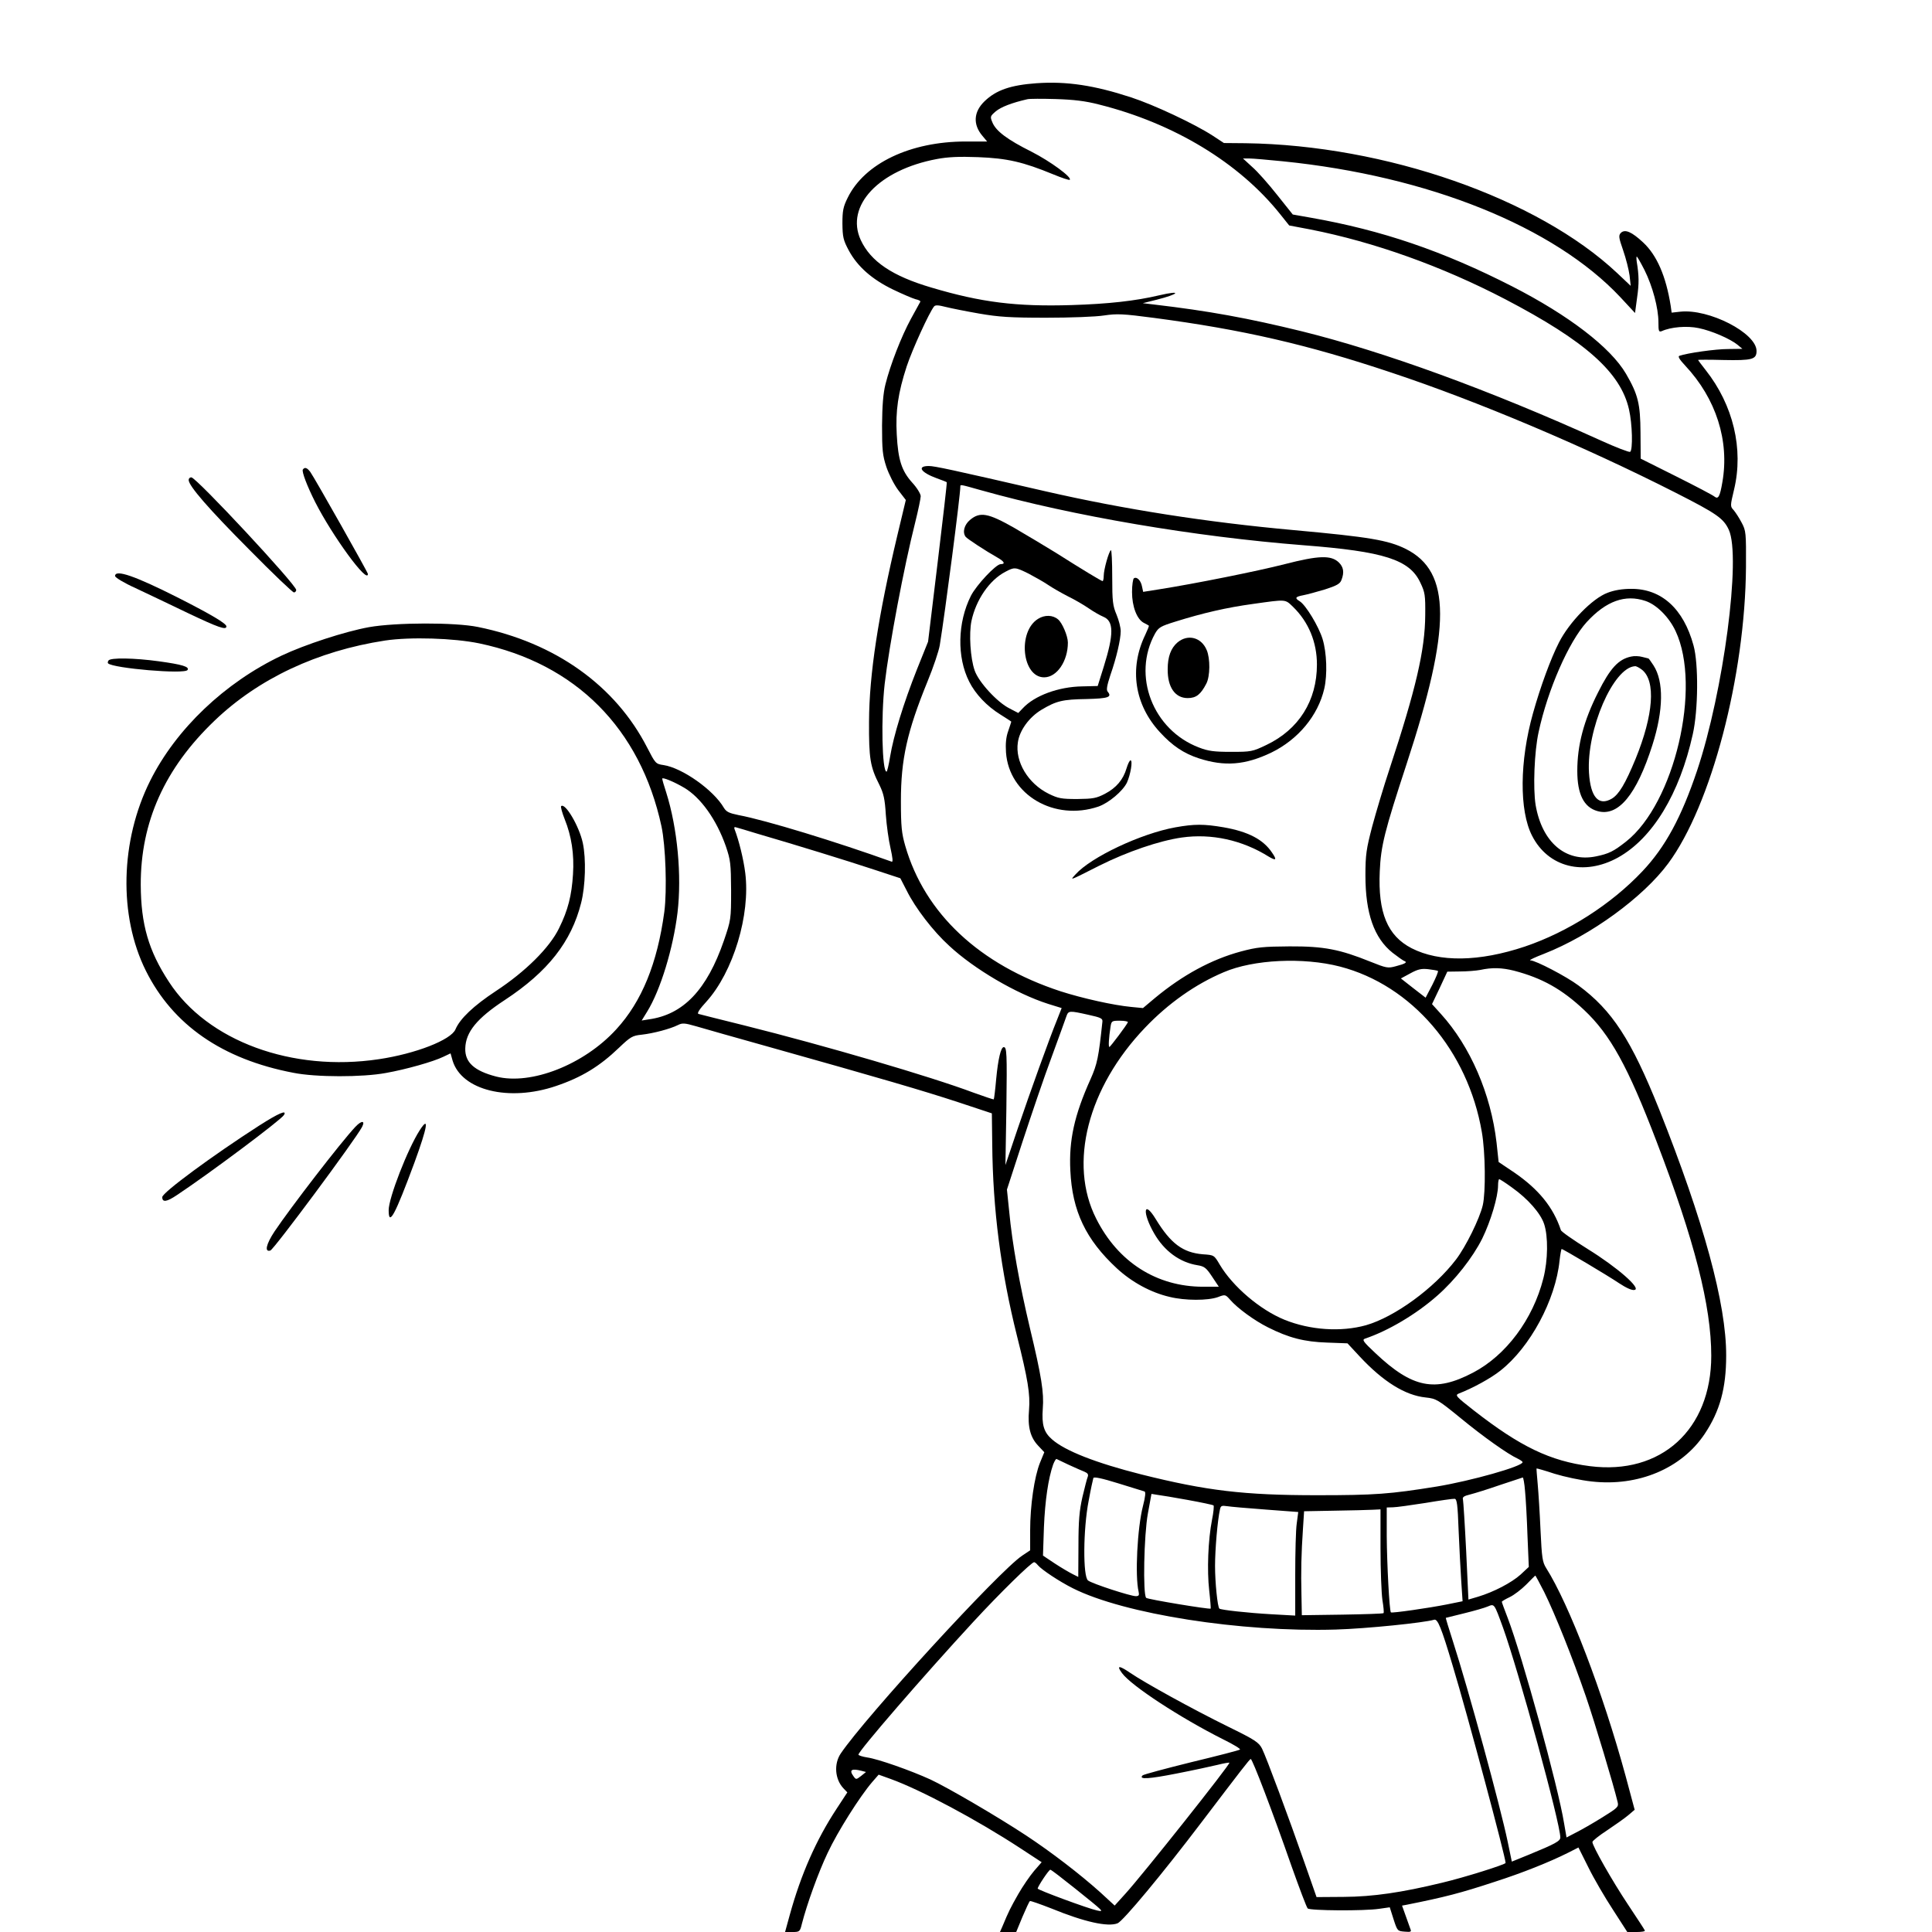 <?xml version="1.0" standalone="no"?>
<!DOCTYPE svg PUBLIC "-//W3C//DTD SVG 20010904//EN"
 "http://www.w3.org/TR/2001/REC-SVG-20010904/DTD/svg10.dtd">
<svg version="1.0" xmlns="http://www.w3.org/2000/svg"
 width="1024pt" height="1024pt" viewBox="0 0 1024 1024"
 preserveAspectRatio="xMidYMid meet">
<g transform="translate(0,1024) scale(0.1,-0.1)"
fill="#000000" stroke="none">
<path d="M5495 9799 c-138 -10 -215 -36 -277 -96 -58 -56 -62 -123 -11 -183
l25 -30 -114 0 c-293 0 -536 -116 -625 -298 -24 -48 -28 -69 -28 -137 1 -71 4
-87 34 -143 46 -85 123 -153 235 -207 50 -24 104 -47 119 -51 15 -3 27 -9 25
-13 -2 -3 -24 -44 -50 -91 -51 -94 -109 -243 -135 -347 -12 -48 -17 -112 -18
-218 0 -131 3 -159 23 -220 13 -38 41 -94 63 -123 l40 -52 -45 -188 c-101
-425 -149 -735 -150 -987 -1 -195 6 -239 55 -335 22 -45 29 -74 34 -158 4 -56
15 -136 25 -178 11 -50 14 -74 6 -71 -292 105 -667 220 -812 247 -49 10 -64
17 -77 38 -55 95 -221 212 -320 227 -42 6 -43 8 -87 93 -168 328 -487 556
-897 639 -122 25 -436 24 -577 -1 -127 -23 -339 -92 -464 -151 -301 -143 -559
-389 -696 -663 -159 -318 -168 -716 -23 -1007 143 -287 405 -469 782 -541 120
-24 366 -24 490 -1 107 19 252 60 305 86 l38 18 11 -39 c48 -157 298 -219 548
-134 136 46 231 104 334 203 61 58 71 64 120 69 63 7 152 31 192 51 24 12 35
11 95 -6 37 -11 213 -61 392 -111 591 -166 813 -231 996 -291 l181 -60 2 -162
c3 -349 46 -677 131 -1017 58 -231 71 -310 64 -393 -8 -90 7 -146 49 -190 l32
-34 -23 -56 c-30 -75 -52 -227 -52 -358 l0 -106 -42 -28 c-121 -80 -831 -855
-962 -1049 -37 -55 -31 -136 14 -184 l21 -22 -57 -87 c-108 -164 -189 -348
-248 -562 l-25 -91 39 0 c38 0 40 2 50 43 27 105 87 272 137 377 53 113 170
298 236 375 l34 39 64 -23 c160 -58 458 -217 687 -367 l113 -74 -40 -46 c-22
-26 -60 -81 -84 -123 -41 -72 -51 -92 -83 -169 l-14 -32 43 0 43 0 33 80 c19
44 36 82 40 84 3 2 54 -16 113 -39 176 -72 299 -99 351 -79 29 11 240 265 444
534 213 280 255 335 262 337 8 3 116 -280 216 -567 42 -118 80 -219 86 -225
12 -12 298 -14 379 -2 l56 8 20 -63 c20 -62 21 -63 58 -66 34 -3 38 -1 31 15
-4 10 -15 42 -25 70 l-19 53 22 4 c205 41 287 62 472 123 143 46 286 103 386
153 l55 28 53 -106 c29 -59 88 -160 130 -224 l76 -118 48 0 c27 0 47 3 45 8
-1 4 -42 66 -89 137 -84 126 -189 311 -189 332 0 6 35 34 78 62 42 28 93 64
112 80 l34 29 -48 179 c-121 444 -299 909 -421 1102 -20 32 -23 54 -30 201 -4
91 -11 201 -15 245 -4 44 -7 81 -6 82 1 1 44 -11 95 -28 52 -16 140 -35 197
-41 247 -28 477 69 599 252 81 121 114 243 114 415 1 273 -119 712 -355 1305
-148 369 -249 525 -428 657 -63 47 -227 133 -255 133 -9 1 24 16 73 35 247 97
525 299 658 479 228 308 408 995 412 1571 1 182 0 192 -23 235 -13 25 -32 54
-42 66 -19 20 -19 22 2 110 51 214 -4 447 -151 633 -22 28 -40 52 -40 53 0 2
61 2 135 0 152 -3 175 3 175 48 0 95 -253 225 -405 208 l-45 -5 -5 36 c-25
157 -73 268 -146 336 -60 56 -96 72 -118 51 -13 -14 -12 -24 12 -93 15 -43 30
-103 34 -133 l6 -55 -72 68 c-421 396 -1228 678 -1970 688 l-114 1 -61 40
c-96 62 -311 163 -431 202 -195 64 -342 86 -500 75z m330 -113 c396 -99 742
-308 960 -581 l48 -60 111 -21 c340 -67 698 -195 1034 -370 425 -222 612 -388
656 -584 18 -77 21 -216 6 -225 -5 -3 -76 24 -157 61 -589 267 -1147 470
-1583 578 -286 70 -494 108 -784 142 l-59 7 72 18 c123 31 137 52 16 24 -126
-30 -271 -46 -465 -52 -292 -9 -479 14 -744 93 -207 61 -321 138 -374 252 -83
181 95 371 403 429 58 11 118 14 220 10 153 -6 237 -25 397 -91 46 -19 85 -32
88 -29 13 13 -103 98 -203 149 -128 64 -188 109 -207 155 -13 31 -12 33 18 59
28 23 84 45 167 64 11 3 79 3 150 1 95 -3 157 -10 230 -29z m975 -301 c772
-78 1438 -347 1788 -720 l78 -84 11 82 c11 76 10 117 -2 190 -2 15 -2 27 0 27
3 0 21 -32 41 -71 43 -86 74 -202 74 -277 0 -48 2 -53 18 -47 48 22 134 29
195 16 69 -14 168 -57 207 -89 l25 -21 -76 -1 c-66 0 -215 -21 -258 -36 -9 -3
0 -19 31 -52 164 -175 235 -399 197 -617 -13 -77 -22 -93 -42 -77 -8 7 -99 55
-203 107 l-188 94 -1 138 c-1 153 -13 202 -77 312 -82 140 -304 310 -603 463
-368 188 -692 298 -1067 364 l-96 17 -83 104 c-45 57 -104 124 -132 148 l-49
45 33 0 c19 0 99 -7 179 -15z m-1610 -807 c104 -18 164 -22 355 -22 128 0 264
5 307 12 69 10 98 9 265 -13 469 -62 813 -141 1258 -290 455 -151 1023 -391
1507 -637 216 -110 253 -135 281 -196 66 -143 -28 -858 -168 -1276 -83 -247
-168 -405 -290 -534 -165 -175 -395 -322 -623 -399 -242 -81 -453 -84 -600 -9
-128 66 -179 188 -169 408 6 135 25 211 142 568 238 725 237 1019 -3 1140 -94
47 -196 64 -592 100 -466 42 -904 111 -1319 206 -503 116 -588 134 -618 134
-65 0 -43 -34 42 -65 28 -10 51 -19 53 -21 2 -1 -20 -191 -48 -423 l-51 -422
-59 -147 c-71 -179 -124 -352 -142 -461 -7 -44 -16 -81 -19 -81 -24 0 -30 287
-10 465 24 205 102 620 162 857 16 64 29 127 29 138 0 12 -20 45 -45 72 -56
62 -75 121 -82 255 -7 125 7 221 53 362 30 90 119 285 145 317 7 8 23 7 62 -3
28 -7 108 -23 177 -35z m12 -937 c484 -136 1132 -246 1708 -291 426 -33 561
-76 618 -198 25 -52 27 -67 26 -172 -1 -185 -50 -394 -189 -815 -31 -93 -72
-231 -92 -305 -31 -119 -36 -149 -36 -260 0 -201 46 -332 144 -410 27 -21 54
-40 61 -43 20 -7 7 -15 -43 -28 -43 -12 -51 -10 -136 24 -161 65 -246 82 -428
81 -140 -1 -172 -4 -258 -27 -156 -42 -309 -125 -456 -247 l-63 -53 -62 6
c-95 9 -260 46 -375 83 -430 141 -720 413 -823 771 -19 66 -23 102 -23 238 0
221 33 368 141 633 31 75 60 162 65 192 29 178 109 796 109 840 0 13 -5 14
112 -19z m-2662 -811 c511 -107 854 -451 966 -970 22 -103 30 -338 15 -453
-37 -273 -119 -475 -255 -623 -171 -187 -451 -297 -636 -250 -116 30 -166 75
-164 149 2 87 62 160 210 257 228 150 352 308 404 514 23 90 27 234 9 318 -19
89 -94 216 -115 195 -3 -3 5 -34 19 -69 36 -89 51 -185 44 -292 -7 -112 -26
-189 -74 -286 -50 -103 -178 -230 -335 -333 -118 -78 -190 -146 -214 -203 -24
-56 -211 -129 -406 -158 -460 -69 -908 96 -1112 409 -109 166 -149 306 -150
515 -1 333 127 618 392 871 232 222 544 369 903 424 134 20 363 13 499 -15z
m1086 -765 c88 -52 171 -168 221 -310 25 -74 27 -91 28 -235 0 -153 -1 -156
-38 -265 -90 -261 -215 -393 -399 -418 l-37 -6 29 47 c71 115 138 336 161 525
23 196 0 447 -60 637 -12 36 -21 68 -21 73 0 9 62 -16 116 -48z m389 -244
c206 -60 475 -143 614 -189 l143 -47 34 -66 c45 -91 140 -215 225 -292 132
-123 355 -254 525 -308 l71 -22 -24 -61 c-42 -103 -142 -381 -210 -581 l-64
-190 5 300 c4 297 2 325 -14 325 -15 0 -30 -63 -40 -169 -5 -57 -11 -106 -13
-108 -2 -1 -50 15 -108 36 -226 85 -786 249 -1214 356 -126 31 -236 59 -243
61 -9 3 6 26 42 65 142 157 234 460 206 682 -9 72 -33 171 -57 233 -3 9 0 12
8 9 8 -2 59 -17 114 -34z m3087 -704 c381 -99 678 -446 752 -877 19 -108 21
-319 5 -388 -17 -72 -90 -220 -142 -288 -116 -152 -324 -304 -477 -348 -133
-37 -296 -26 -432 29 -130 53 -274 176 -343 292 -30 51 -30 51 -90 55 -106 9
-170 57 -249 186 -65 107 -73 36 -9 -75 54 -94 136 -154 230 -169 36 -6 46
-13 77 -60 l36 -54 -83 0 c-246 0 -451 130 -567 361 -148 292 -45 694 259
1012 124 130 268 231 417 294 158 68 422 80 616 30z m519 -23 c4 -2 -10 -35
-29 -73 l-36 -69 -66 51 -65 51 50 27 c40 22 59 26 95 22 25 -3 48 -7 51 -9z
m404 1 c149 -39 254 -98 371 -208 139 -131 232 -299 384 -697 201 -524 290
-872 290 -1136 0 -391 -266 -633 -643 -585 -211 27 -370 104 -615 295 -96 75
-101 81 -80 90 73 28 170 81 220 121 158 124 293 375 314 584 4 34 9 61 11 61
8 0 248 -143 304 -181 38 -25 68 -39 82 -36 39 6 -91 120 -248 217 -75 47
-140 92 -142 100 -40 121 -118 217 -248 306 l-82 55 -11 103 c-30 258 -139
510 -295 682 l-47 52 41 86 40 86 67 1 c37 0 85 4 107 8 64 14 116 12 180 -4z
m-2255 -234 c64 -14 75 -19 73 -36 -20 -188 -27 -224 -63 -305 -86 -191 -115
-324 -107 -484 10 -215 82 -366 246 -518 80 -74 181 -129 281 -152 81 -20 202
-20 255 -1 39 15 40 14 65 -14 39 -45 128 -110 200 -146 111 -56 193 -77 314
-81 l108 -4 65 -70 c124 -133 241 -206 350 -217 55 -6 64 -11 183 -108 124
-102 253 -193 304 -216 14 -7 26 -15 26 -19 0 -22 -273 -99 -455 -129 -248
-40 -326 -46 -635 -46 -388 0 -586 24 -930 110 -241 61 -405 125 -474 186 -44
38 -55 78 -49 163 7 84 -7 172 -68 426 -55 232 -94 447 -110 619 l-12 116 83
255 c46 140 114 341 153 445 38 105 74 202 79 218 11 31 15 31 118 8z m208
-39 c-6 -15 -93 -131 -98 -131 -6 -1 -3 49 6 107 5 31 7 32 50 32 25 0 44 -4
42 -8z m2037 -877 c83 -59 150 -135 169 -192 22 -65 21 -192 -4 -289 -55 -217
-198 -408 -372 -499 -202 -106 -322 -82 -518 103 -65 61 -72 71 -55 77 122 41
271 129 382 227 95 83 189 203 239 303 45 92 84 222 84 282 0 18 3 33 6 33 4
0 35 -20 69 -45z m-2350 -1469 c33 -15 71 -32 84 -37 16 -7 21 -14 16 -27 -4
-9 -16 -57 -28 -107 -16 -71 -21 -124 -21 -256 l-1 -167 -30 15 c-16 8 -59 33
-94 56 l-63 42 5 150 c6 142 23 259 49 333 7 18 15 31 18 29 3 -1 32 -15 65
-31z m401 -141 c7 -2 5 -27 -8 -77 -30 -116 -43 -372 -23 -455 4 -18 1 -23
-15 -23 -28 0 -231 66 -253 83 -28 20 -26 273 3 422 11 61 23 115 25 121 2 8
45 -1 132 -28 70 -22 133 -41 139 -43z m2017 3 c4 -40 10 -147 13 -238 l7
-165 -44 -41 c-48 -43 -142 -92 -225 -117 l-51 -15 -12 257 c-7 141 -15 264
-17 273 -4 13 5 19 38 27 24 6 95 28 158 50 63 21 118 39 121 40 3 0 9 -32 12
-71z m-1788 -48 c72 -13 133 -26 137 -29 3 -3 0 -37 -8 -76 -21 -107 -27 -269
-15 -374 6 -52 9 -96 8 -97 -7 -5 -334 49 -342 57 -18 18 -12 332 9 447 l19
104 31 -5 c17 -2 90 -14 161 -27z m1436 -162 c4 -91 10 -213 14 -270 l7 -105
-84 -17 c-96 -19 -290 -47 -296 -42 -8 8 -21 260 -22 404 l0 152 33 1 c17 0
95 11 172 23 77 13 147 23 155 22 12 -1 16 -30 21 -168z m-1023 111 l173 -13
-8 -61 c-5 -33 -8 -156 -8 -274 l0 -214 -125 7 c-126 7 -270 23 -277 30 -10 9
-23 139 -23 226 0 87 13 241 26 299 4 20 9 22 37 18 18 -3 110 -11 205 -18z
m609 -206 c0 -115 5 -237 10 -273 6 -36 9 -67 6 -70 -3 -3 -101 -6 -219 -8
l-214 -3 -2 108 c-3 123 -1 218 8 350 l6 93 161 3 c89 1 180 4 203 5 l41 2 0
-207z m-1816 -89 c20 -24 115 -87 185 -122 272 -137 892 -234 1394 -219 166 5
467 36 521 52 19 6 38 -40 99 -245 78 -258 280 -1014 280 -1044 0 -8 -215 -76
-337 -105 -215 -52 -365 -74 -522 -75 l-143 -1 -63 180 c-83 238 -203 561
-226 607 -17 33 -36 46 -181 117 -189 93 -439 231 -517 284 -60 41 -75 41 -44
-1 49 -67 309 -237 538 -352 53 -26 92 -50 87 -53 -4 -4 -121 -34 -258 -67
-137 -34 -253 -65 -258 -70 -23 -23 34 -19 181 10 87 17 184 38 217 46 32 8
60 13 62 11 7 -6 -459 -593 -551 -694 l-57 -63 -76 70 c-108 97 -262 215 -394
302 -155 102 -414 253 -506 296 -105 48 -278 109 -335 117 -26 4 -47 11 -47
15 0 19 344 417 609 704 143 155 307 315 322 316 4 0 13 -7 20 -16z m2683
-141 c58 -117 151 -350 221 -553 48 -140 148 -473 169 -562 6 -25 0 -30 -82
-81 -48 -30 -111 -66 -139 -80 l-50 -26 -13 75 c-31 193 -222 888 -299 1089
-17 44 -31 82 -31 85 0 3 19 14 42 25 23 11 62 41 87 66 25 26 47 47 48 48 2
1 22 -38 47 -86z m-218 -189 c83 -231 304 -1038 304 -1113 0 -19 -27 -34 -166
-91 l-91 -37 -22 106 c-39 187 -208 807 -290 1061 -22 68 -39 125 -38 125 1 0
45 11 97 24 53 13 109 29 125 36 36 15 34 18 81 -111z m-3399 -760 l23 -6 -26
-21 c-26 -20 -27 -20 -40 -2 -25 34 -11 43 43 29z m1133 -625 c153 -123 154
-123 115 -115 -48 10 -315 109 -315 116 0 11 59 100 67 100 5 0 64 -46 133
-101z"/>
<path d="M8520 7098 c-80 -30 -202 -155 -257 -263 -43 -84 -98 -233 -138 -376
-71 -253 -73 -515 -5 -648 85 -168 275 -216 456 -116 183 102 326 337 396 653
29 128 31 374 4 471 -53 195 -170 301 -331 300 -46 0 -89 -7 -125 -21z m201
-43 c60 -20 126 -87 160 -160 139 -296 -6 -913 -262 -1115 -67 -53 -92 -65
-160 -79 -160 -33 -286 74 -320 273 -14 88 -7 282 16 386 48 224 160 479 255
583 103 112 204 148 311 112z"/>
<path d="M8645 6760 c-67 -14 -111 -62 -175 -190 -76 -150 -110 -280 -110
-416 0 -124 35 -193 107 -213 110 -31 207 86 291 350 59 185 61 337 6 422 -13
20 -25 37 -27 37 -1 0 -16 4 -32 8 -17 5 -44 6 -60 2z m58 -70 c74 -59 61
-239 -34 -472 -55 -133 -88 -188 -126 -211 -70 -41 -113 8 -121 137 -14 229
129 559 244 565 6 1 23 -8 37 -19z"/>
<path d="M5141 7484 c-30 -25 -41 -65 -23 -89 7 -10 106 -75 170 -111 35 -20
42 -34 16 -34 -25 0 -129 -111 -158 -168 -71 -141 -75 -325 -9 -455 33 -66 94
-130 165 -174 32 -20 58 -37 58 -38 0 -1 -7 -23 -16 -49 -12 -33 -15 -68 -12
-114 16 -226 257 -366 490 -287 56 20 129 82 151 127 19 42 32 118 19 118 -5
0 -14 -19 -21 -42 -18 -61 -55 -104 -114 -135 -46 -24 -64 -27 -147 -28 -84 0
-101 3 -152 28 -109 54 -179 170 -163 273 9 63 60 133 125 172 79 47 111 55
240 57 115 3 135 10 111 39 -8 9 -4 32 14 87 33 94 55 191 55 234 0 19 -10 58
-22 87 -20 47 -23 70 -23 200 0 80 -3 144 -7 142 -11 -7 -38 -103 -38 -136 0
-15 -3 -28 -6 -28 -6 0 -107 61 -249 151 -55 34 -154 93 -219 131 -139 79
-182 87 -235 42z m312 -285 c34 -18 80 -44 102 -59 22 -15 69 -42 104 -60 35
-17 85 -46 111 -64 26 -18 61 -38 78 -45 56 -23 56 -92 2 -265 l-32 -102 -82
-2 c-126 -2 -253 -49 -315 -116 l-24 -25 -46 24 c-65 32 -164 140 -185 201
-23 65 -31 196 -17 263 24 112 95 216 179 260 49 26 52 26 125 -10z"/>
<path d="M5502 6960 c-110 -68 -85 -310 32 -310 68 0 126 86 126 184 0 35 -30
105 -52 123 -28 24 -71 25 -106 3z"/>
<path d="M6810 7250 c-149 -38 -479 -104 -663 -133 l-88 -14 -6 28 c-6 32 -27
54 -43 44 -5 -3 -10 -36 -10 -73 0 -77 26 -144 62 -163 12 -6 25 -13 27 -15 2
-2 -7 -23 -19 -49 -86 -178 -57 -370 78 -516 66 -72 126 -112 205 -138 138
-45 247 -36 385 30 142 69 248 196 281 339 17 74 13 191 -9 263 -21 68 -89
180 -121 200 -28 17 -24 24 18 32 21 4 73 18 116 31 62 20 80 30 87 50 16 41
11 69 -15 94 -41 38 -106 36 -285 -10z m44 -227 c82 -80 126 -187 126 -305 0
-192 -96 -344 -267 -426 -75 -36 -82 -37 -188 -37 -90 0 -121 4 -170 23 -245
93 -356 382 -233 604 19 33 30 39 107 63 147 46 273 75 412 94 179 25 169 26
213 -16z"/>
<path d="M6241 6835 c-35 -30 -52 -76 -52 -142 -1 -95 39 -153 106 -153 45 0
69 19 99 77 20 39 21 132 2 177 -28 68 -100 87 -155 41z"/>
<path d="M6230 5855 c-183 -33 -448 -158 -530 -250 -30 -33 -37 -36 127 47
148 74 318 132 437 149 157 22 319 -13 460 -101 40 -24 45 -18 18 21 -46 69
-125 111 -256 134 -105 18 -155 18 -256 0z"/>
<path d="M1605 7751 c-6 -11 22 -86 66 -173 91 -179 279 -437 279 -380 0 8
-281 506 -305 540 -17 23 -30 28 -40 13z"/>
<path d="M1000 7696 c0 -31 105 -152 320 -368 124 -126 231 -228 238 -228 6 0
12 6 12 13 0 28 -530 597 -556 597 -8 0 -14 -6 -14 -14z"/>
<path d="M610 7187 c0 -8 48 -37 108 -64 59 -28 184 -87 277 -132 164 -78 205
-92 205 -71 0 15 -79 62 -250 149 -235 119 -340 155 -340 118z"/>
<path d="M575 6739 c-4 -6 -5 -12 -2 -15 26 -26 407 -59 421 -35 11 17 -28 29
-152 46 -131 18 -258 20 -267 4z"/>
<path d="M1375 4275 c-246 -158 -515 -356 -515 -380 0 -29 23 -26 78 11 172
114 550 397 567 424 18 30 -28 10 -130 -55z"/>
<path d="M1883 4267 c-77 -82 -342 -426 -428 -554 -45 -68 -54 -111 -22 -101
19 6 451 588 486 655 18 35 -3 35 -36 0z"/>
<path d="M2225 4250 c-64 -99 -165 -359 -165 -424 0 -89 33 -28 137 253 69
189 79 250 28 171z"/>
</g>
</svg>
